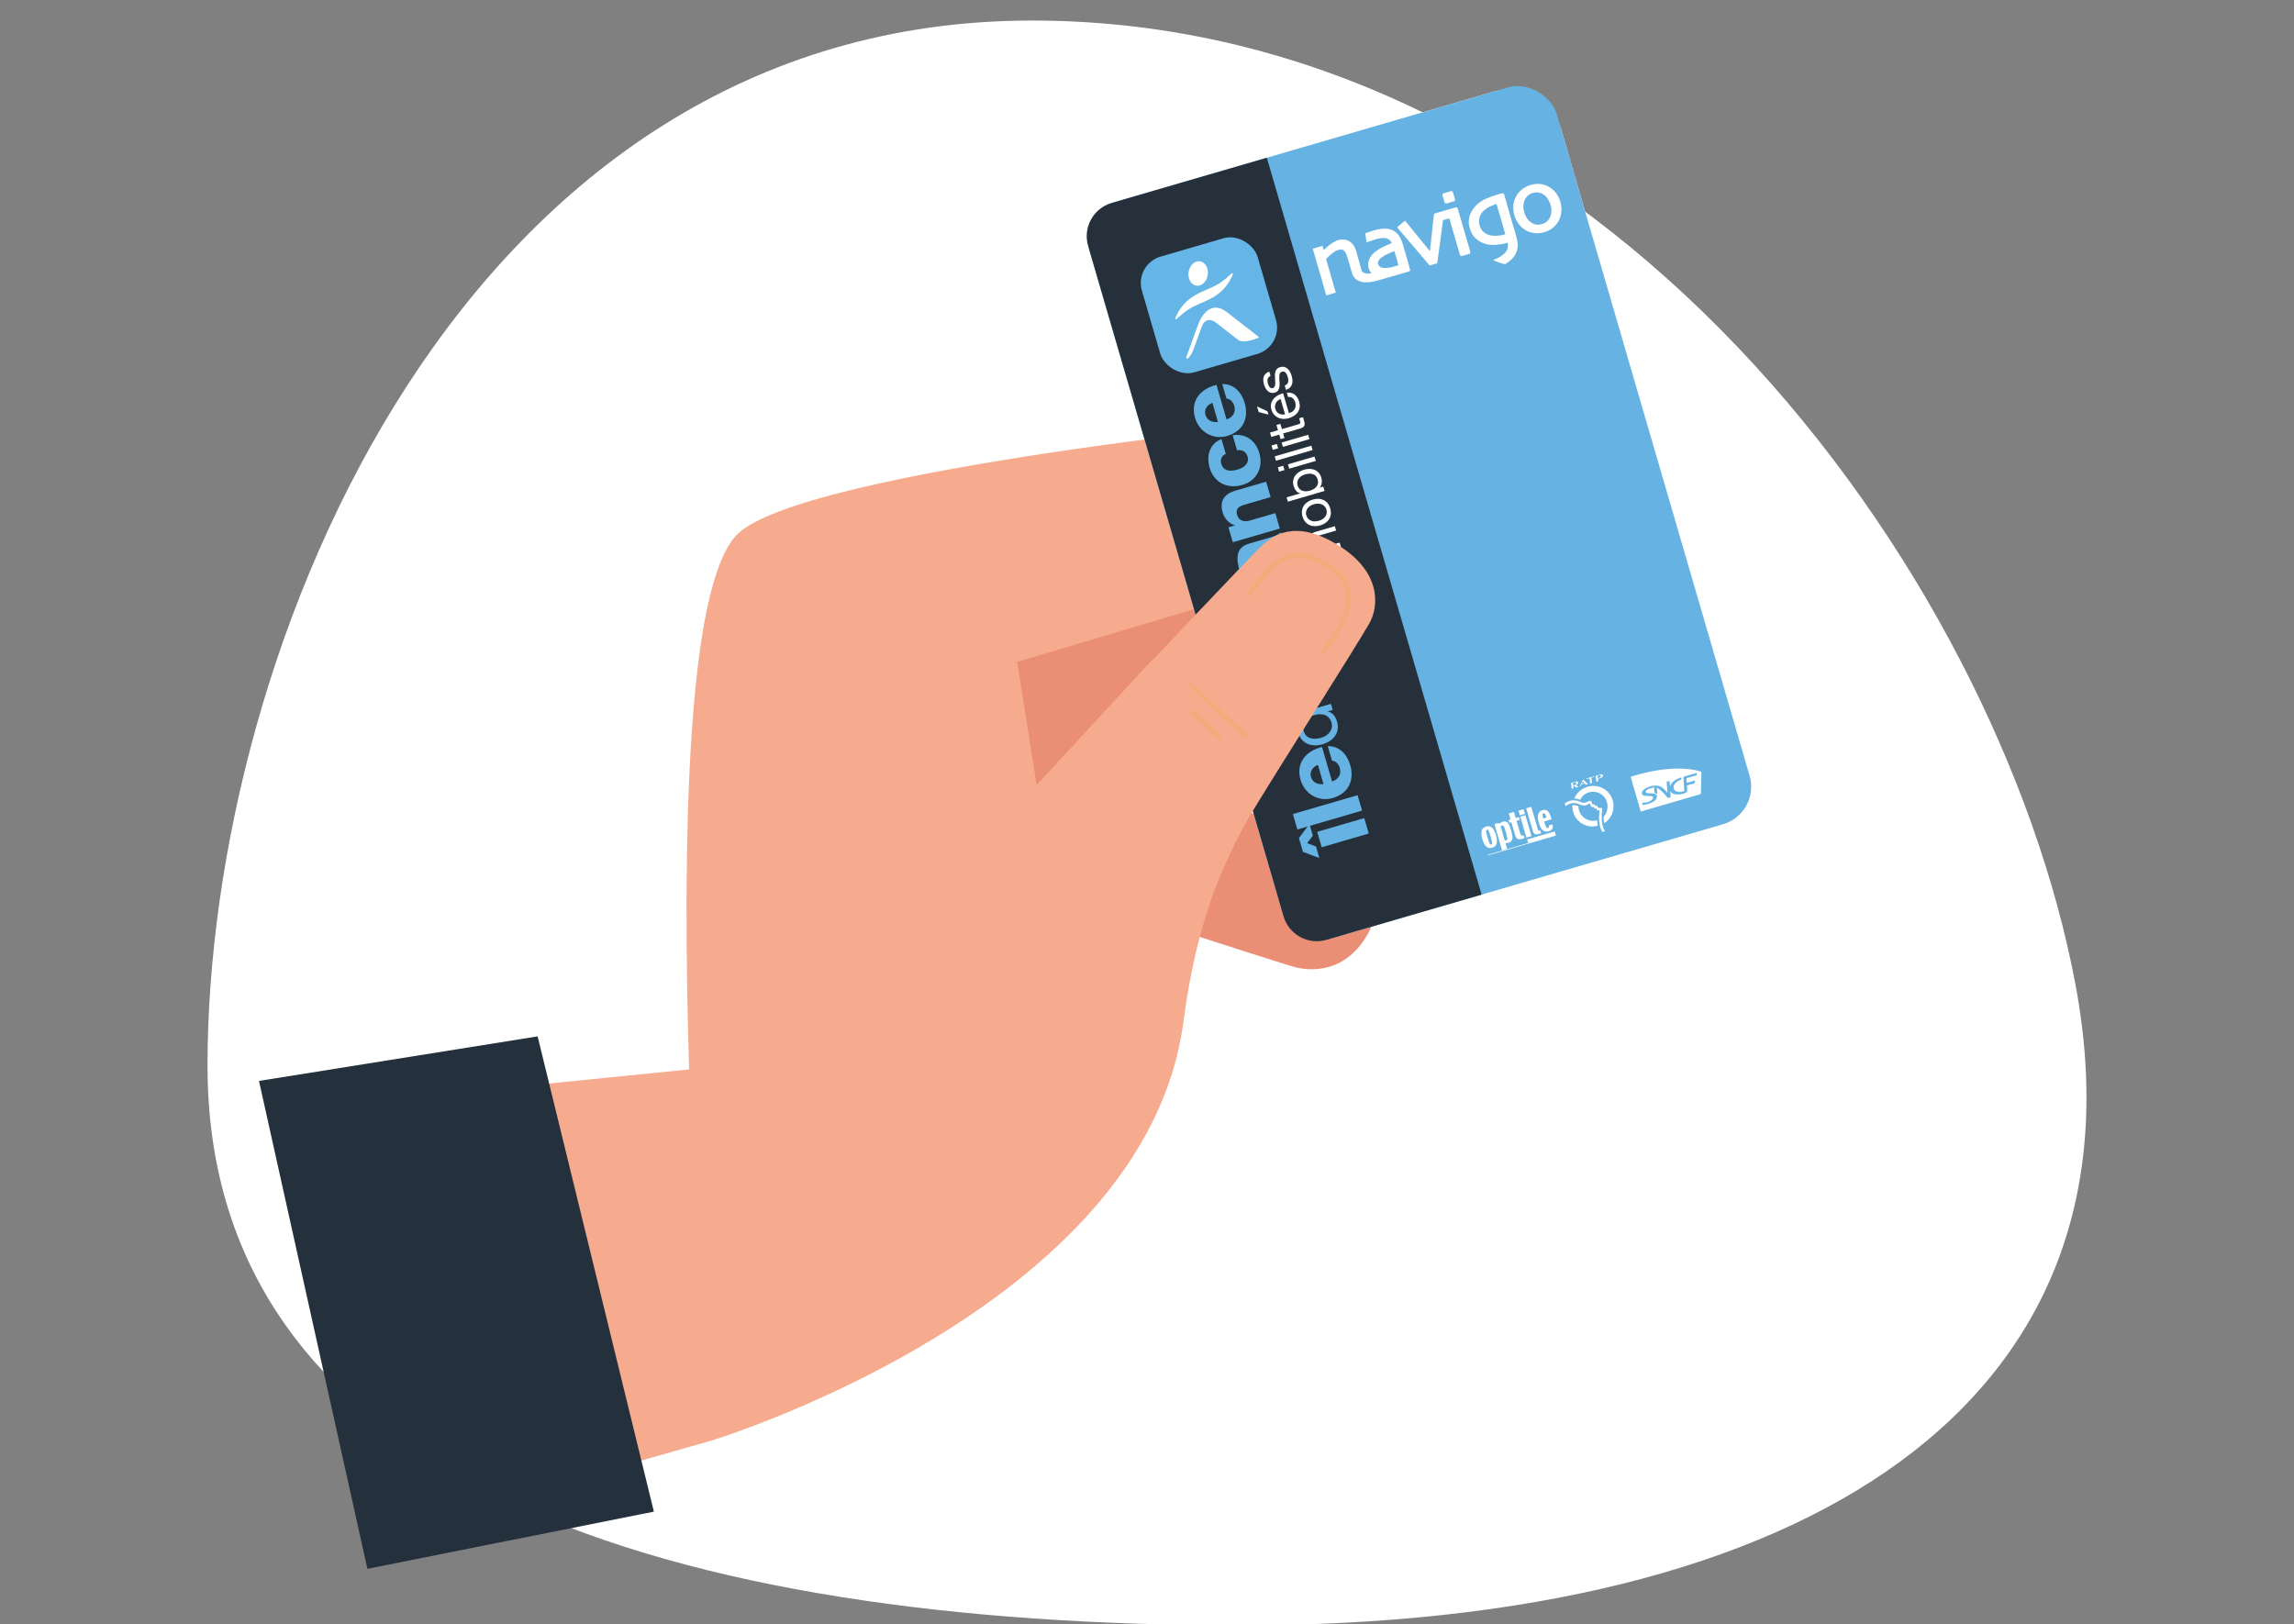<?xml version="1.0" encoding="utf-8"?>
<svg xmlns="http://www.w3.org/2000/svg" viewBox="0 0 500 354.07">
  <rect x="0" y="0" width="500" height="354.07" fill="#808080" stroke="none"/>
  <defs>
    <style>
      .cls-1 {
        fill: #fff;
      }

      .cls-2 {
        fill: #25303b;
      }

      .cls-3 {
        fill: #f5aa7c;
      }

      .cls-4 {
        fill: #f6ab8e;
      }

      .cls-5 {
        isolation: isolate;
      }

      .cls-6 {
        fill: #65b5e6;
      }

      .cls-7 {
        fill: #24303b;
      }

      .cls-8 {
        fill: #ea8e76;
      }

      .cls-9 {
        fill: #66b2e3;
      }

      .cls-10 {
        mix-blend-mode: multiply;
      }
    </style>
  </defs>
  <g class="cls-5">
    <g id="Calque_1" data-name="Calque 1">
      <path class="cls-1" d="M452.4,214.78c16.9,90.72-58.13,139.51-181.79,139.51s-225.38-30.45-225.38-121.96S101.29,4.48,224.94,4.48s210.55,119.58,227.46,210.3Z"/>
      <g>
        <g>
          <polygon class="cls-8" points="262.69 204.55 192.6 182.11 164.35 116.7 239.14 101.95 262.69 204.55"/>
          <path class="cls-8" d="M245.39,137.2s80.8,17.49,84.54,17.89c3.79,.41,10.66-.36,12.13-10.8,1.47-10.44-4.37-12.98-7.08-14.02-2.72-1.05-95.83-28.31-95.83-28.31l6.24,35.25Z"/>
          <path class="cls-8" d="M239.6,165.73s65.06,16.94,68.76,17.64,10.66,.51,12.97-9.78c2.31-10.29-3.3-13.29-5.93-14.55-2.62-1.26-70.41-24.1-70.41-24.1l-5.39,30.79Z"/>
          <path class="cls-8" d="M228.44,155.54s60.16,29.47,63.61,30.96c3.49,1.51,10.26,9.32,6.28,16.71-5,9.29-13.02,8.34-15.85,7.67-2.83-.67-64.06-20.6-64.06-20.6l10.02-34.75Z"/>
        </g>
        <g>
          <path class="cls-4" d="M261.01,132.68s56.5-18.92,60.06-20.12c3.61-1.22,9.54-4.78,6.51-14.88-3.03-10.1-9.39-9.97-12.29-9.78-2.91,.18-38.98,4.69-38.98,4.69l-15.3,40.09Z"/>
          <path class="cls-4" d="M251.38,143.57l-25.43,27.53-4.25-26.82,70.12-20.91c-4.79-20.91-3.87-16.04-7.38-31.64,0,0-106.79,10.42-123.18,24.22-21.51,18.11-6.58,198.19-6.58,198.19,0,0,94.89-28.62,103.24-91.29,3.84-28.71,11.78-42.15,26.87-64.85-13.22-11.34-22.23-4.58-33.42-14.44Z"/>
        </g>
        <polygon class="cls-4" points="155.38 313.93 107.65 327.52 99.12 238.25 150.38 233.09 155.38 313.93"/>
        <polygon class="cls-7" points="117.18 225.91 142.52 329.51 80.08 341.97 56.45 235.62 117.18 225.91"/>
        <g>
          <rect class="cls-1" x="256.35" y="28.17" width="106.09" height="167.3" rx="12" ry="12" transform="translate(-18.93 91.04) rotate(-16.25)"/>
          <rect class="cls-9" x="256.35" y="28.17" width="106.09" height="167.3" rx="8.51" ry="8.51" transform="translate(-18.93 91.04) rotate(-16.25)"/>
          <path class="cls-2" d="M322.94,195.01l-33.85,9.86c-3.97,1.16-8.16-1.14-9.32-5.11L237.16,53.57c-1.16-3.97,1.14-8.16,5.11-9.32l33.85-9.86,46.81,160.62Z"/>
          <g>
            <rect class="cls-6" x="250.36" y="53.41" width="26.27" height="26.27" rx="5.98" ry="5.98" transform="translate(-8.09 76.39) rotate(-16.25)"/>
            <g>
              <path class="cls-1" d="M263.24,59.93c-.22,1.47-1.34,2.51-2.49,2.34-1.15-.18-1.91-1.51-1.69-2.97,.22-1.47,1.34-2.51,2.49-2.34,1.15,.18,1.91,1.51,1.69,2.97"/>
              <path class="cls-1" d="M267.41,68.04c-3.05-2.38-5.25-.07-6.33,2.87-.85,2.32-1.57,4.32-2.45,6.77-.21,.57,.11,.66,.5,.23s.73-.98,1-1.73c.37-1.01,1.28-3.53,1.86-5.12,.51-1.43,1.83-1.68,3.06-.72,1.43,1.11,3.21,2.51,4.77,3.72,1.08,.83,3.38,0,4.38-.38,.18-.07,.2-.22,.07-.31-.9-.69-4.03-3.12-6.86-5.33Z"/>
            </g>
            <path class="cls-1" d="M268.17,59.84c-2.6,2.42-3.59,2.55-6.04,3.68-2.45,1.13-4.21,2.28-5.68,5.18-.37,.72-.46,1.3,.25,.63,2.6-2.42,3.59-2.55,6.04-3.68,2.45-1.13,4.21-2.28,5.68-5.18,.37-.72,.46-1.3-.25-.63Z"/>
          </g>
          <g>
            <path class="cls-1" d="M317.27,45.2l-1.6,.47s0,0,0,0l-2.84,.82c-.16,.05-.27,.16-.3,.3h0l-.86,7.98-5.44-6.69-1.72,1.47,.21,.25c1.54,1.8,3.06,3.58,4.55,5.32,1.2,1.41,2.06,2.44,2.32,2.75l1.67-.49c.06-.42,.24-1.8,.51-3.76,.26-1.96,.51-3.83,.75-5.63l1.37-.4,2.31,7.96c.06,.19,.26,.3,.45,.25l1.59-.46c.19-.06,.29-.25,.23-.45l-2.74-9.44c-.06-.2-.25-.32-.44-.26Zm-1.03-3.53l-1.6,.47c-.19,.06-.29,.26-.23,.45l.44,1.5c.06,.2,.26,.31,.45,.25l1.6-.46c.19-.05,.29-.26,.23-.45l-.44-1.5c-.05-.19-.25-.32-.44-.26Z"/>
            <path class="cls-1" d="M289.05,64.4c.13-.04,2.1-.61,2.1-.61-.02-.05-1.14-3.92-1.3-4.48s-.35-1.19-.54-1.89c-.13-.47-.22-.79-.27-.97,.43-.47,.88-.87,1.33-1.23,.48-.39,.91-.62,1.24-.71,.61-.18,1-.12,1.23,.04,.26,.17,.54,.6,.76,1.29,.09,.29,.23,.77,.43,1.42,.19,.65,.33,1.14,.43,1.47l.27,.93s0,0,.01,.01c0,0,0,.01,0,.02,.15,.39,.36,.76,.65,1.02,.37,.34,.81,.58,1.3,.71,.49,.14,1.09,.12,1.69,.09,.6-.03,1.24-.17,1.91-.37l2.18-.63s.05,0,.07-.01l4.55-1.32c.15-.04,.25-.18,.25-.34,0-.04,0-.08-.02-.12v-.04s0,0,0,0l-.02-.07c-.02-.07-.08-.28-.36-1.29-.29-1-.66-2.29-1.12-3.88-.28-.94-.59-1.66-.95-2.15-.36-.47-.79-.84-1.3-1.08-.54-.27-1.17-.38-1.85-.37-.67,.02-1.39,.14-2.17,.36-.5,.15-.89,.27-1.17,.37-.28,.1-.47,.17-.57,.2l-.25,.1,.32,1.96,.37-.13c.34-.11,.61-.22,.81-.29,.19-.07,.43-.14,.71-.22,.45-.13,.84-.22,1.18-.27,.33-.05,.65-.05,.93-.02,.4,.04,.72,.17,.97,.38,.19,.17,.37,.39,.52,.69-.75,.29-1.42,.6-2.01,.9-.67,.34-1.19,.67-1.58,.98-.62,.5-1.08,1.04-1.34,1.66-.28,.62-.32,1.3-.12,1.96,.12,.42,.32,.78,.58,1.09-.07,0-.13,.03-.21,.04-.34,.06-.63,.07-.86,.03-.31-.04-.56-.12-.73-.25-.16-.13-.28-.3-.35-.53h0c-.07-.23-.13-.44-.18-.64-.11-.37-.24-.84-.4-1.43-.16-.59-.36-1.29-.59-2.1-.28-.95-.78-1.66-1.51-2.09-.72-.42-1.57-.49-2.45-.23-.45,.13-.94,.39-1.5,.78-.47,.33-1,.78-1.6,1.37l-.26-.92-2.13,.62,2.95,10.17Zm15.29-8.23c.16,.56,.29,1.01,.39,1.34,.03,.12,.06,.21,.08,.3-.1,.03-.19,.06-.29,.09-.18,.06-.34,.11-.45,.14-.42,.12-.81,.22-1.19,.28-.38,.07-.72,.1-1.04,.09-.4,0-.72-.08-.97-.21-.23-.12-.39-.33-.49-.66-.08-.29-.04-.52,.12-.78,.19-.29,.42-.52,.72-.72,.4-.29,.94-.58,1.61-.86,.45-.19,.82-.35,1.09-.45,.08,.27,.15,.5,.21,.72l.21,.73Z"/>
            <path class="cls-1" d="M334.64,50.82c-.64-.04-1.25-.2-1.82-.48h0c-.66-.33-1.23-.8-1.71-1.4h0c-.48-.61-.83-1.28-1.05-2.04h0c-.21-.73-.28-1.44-.22-2.13h0c.06-.7,.28-1.37,.64-2.01h0c.33-.58,.76-1.09,1.3-1.51h0c.54-.42,1.15-.73,1.82-.93h0c.7-.2,1.38-.28,2.02-.22h0c.65,.06,1.27,.24,1.85,.56h0c.66,.35,1.22,.81,1.65,1.38h0c.43,.56,.76,1.22,.98,1.97h0c.21,.74,.28,1.49,.2,2.25h0c-.08,.77-.32,1.47-.71,2.11h0c-.33,.53-.75,1-1.23,1.37h0c-.5,.38-1.1,.67-1.78,.87h0c-.65,.19-1.3,.26-1.93,.22h0Zm-1.52-8.29c-.25,.2-.47,.46-.66,.8h0c-.22,.38-.36,.83-.4,1.37h0c-.05,.53,0,1.05,.16,1.56h0c.18,.59,.42,1.1,.75,1.53h0c.32,.42,.73,.74,1.23,.97h0c.28,.12,.57,.2,.9,.21h0c.32,.02,.64-.02,.97-.12h0c.37-.11,.69-.26,.97-.47h0c.27-.21,.49-.46,.66-.75h0c.24-.42,.38-.87,.43-1.39h0c.04-.52,0-1.03-.16-1.55h0c-.16-.54-.4-1.04-.73-1.5h0c-.33-.45-.72-.78-1.21-1.01h0c-.27-.14-.58-.22-.91-.24h0c-.34-.03-.68,.01-1.01,.11h0c-.4,.12-.73,.27-.98,.47h0Z"/>
            <path class="cls-1" d="M329.3,47.46c-.29-1.02-.6-2.09-.92-3.23-.15-.51-.27-.91-.36-1.22l-.18-.63c-.05-.18-.23-.29-.41-.26h0s-1.1,.31-1.1,.31c-1.01,.29-1.84,.6-2.53,.92-.69,.32-1.31,.73-1.83,1.21-.74,.68-1.28,1.45-1.59,2.33-.32,.89-.34,1.84-.06,2.79s.69,1.69,1.27,2.25c.56,.53,1.21,.92,1.93,1.16,.73,.24,1.55,.34,2.44,.28,.88-.06,1.72-.2,2.51-.42l.13-.04c.1,.49,.08,.93-.04,1.33-.13,.46-.49,.93-1.13,1.41-.41,.31-.89,.57-1.45,.81-.18,.07-.36,.15-.55,.22,.83,.41,1.71,.71,2.62,.91,.53-.32,.99-.66,1.38-1.03,.62-.61,1.04-1.32,1.26-2.11,.21-.81,.13-1.78-.19-2.91-.18-.6-.37-1.25-.59-1.97-.21-.72-.42-1.42-.62-2.11Zm-1.42,2.85c.09,.33,.16,.58,.21,.76l-.05,.02c-.56,.16-1.09,.26-1.62,.29-.53,.04-1,.01-1.42-.05-.61-.1-1.12-.33-1.56-.69-.43-.36-.75-.84-.94-1.5s-.18-1.23-.01-1.81c.16-.58,.5-1.08,1.03-1.52,.41-.34,.82-.6,1.22-.8,.4-.19,.87-.37,1.43-.54,.2,.64,.38,1.26,.56,1.85,.2,.69,.37,1.27,.51,1.73,.25,.87,.47,1.63,.65,2.27Z"/>
          </g>
          <g>
            <g>
              <path class="cls-1" d="M287.25,123.6l.85-.25v-.02c-.79-.24-1.3-.77-1.54-1.58-.1-.36-.12-.7-.06-1.04,.06-.33,.26-.61,.58-.84-.37-.1-.69-.29-.95-.55-.26-.27-.45-.59-.56-.97-.08-.29-.13-.56-.13-.82,0-.25,.04-.48,.12-.69,.09-.21,.22-.39,.41-.54s.43-.28,.73-.36l4.24-1.24,.28,.95-3.8,1.11c-.18,.05-.34,.12-.49,.19-.15,.08-.27,.17-.36,.29-.09,.12-.15,.26-.17,.42-.02,.17,0,.36,.06,.59,.14,.47,.38,.8,.73,.99,.35,.19,.74,.22,1.19,.09l3.61-1.05,.28,.95-3.8,1.11c-.19,.05-.35,.12-.5,.2-.15,.08-.27,.18-.36,.29-.09,.12-.15,.25-.17,.41-.02,.16,0,.34,.06,.56,.08,.28,.21,.5,.38,.66s.35,.29,.54,.36c.19,.08,.38,.12,.57,.13,.18,0,.33,0,.44-.04l3.61-1.05,.28,.95-5.79,1.69-.26-.9Z"/>
              <path class="cls-1" d="M286.51,114.7c-.4-.01-.78-.1-1.12-.26-.34-.16-.64-.39-.9-.7-.26-.31-.45-.69-.59-1.14s-.17-.89-.12-1.28c.06-.39,.18-.75,.39-1.07,.2-.32,.47-.59,.81-.82,.33-.23,.71-.4,1.14-.53s.84-.18,1.24-.17c.4,.01,.77,.1,1.11,.26,.34,.16,.64,.39,.89,.69,.25,.3,.45,.69,.58,1.15,.13,.46,.17,.88,.12,1.28-.05,.4-.18,.75-.38,1.07-.2,.32-.47,.59-.8,.82s-.71,.4-1.13,.53c-.43,.12-.84,.18-1.24,.17Zm1.84-1.59c.25-.17,.44-.37,.57-.59,.14-.22,.22-.45,.25-.7,.03-.25,.01-.5-.06-.74s-.19-.47-.35-.66c-.16-.19-.36-.34-.59-.45-.23-.11-.5-.17-.8-.19-.3-.01-.62,.03-.98,.13s-.65,.24-.89,.41-.44,.37-.58,.59c-.14,.22-.22,.45-.26,.7-.03,.25-.01,.5,.06,.74s.19,.47,.35,.66,.36,.34,.59,.45c.23,.11,.5,.17,.8,.19,.3,.01,.62-.03,.98-.13s.65-.24,.89-.41Z"/>
              <path class="cls-1" d="M280.43,108.41l2.99-.87v-.02c-.37-.06-.68-.24-.92-.54-.24-.29-.42-.64-.54-1.04-.13-.45-.16-.86-.09-1.24,.07-.38,.21-.72,.42-1.02,.22-.3,.49-.56,.82-.78,.33-.22,.7-.39,1.12-.51,.41-.12,.81-.18,1.21-.18,.4,0,.76,.07,1.1,.21,.34,.14,.63,.35,.89,.64,.25,.29,.44,.65,.57,1.09,.04,.14,.07,.3,.09,.49,.02,.18,.02,.37,0,.56-.02,.19-.06,.38-.13,.57-.07,.19-.18,.36-.32,.51v.02s.78-.23,.78-.23l.28,.95-7.99,2.33-.28-.95Zm3.26-4.66c-.24,.15-.43,.32-.59,.53-.16,.2-.27,.44-.32,.7-.05,.26-.03,.55,.05,.85s.24,.57,.43,.76c.19,.19,.41,.32,.66,.4,.25,.08,.51,.12,.79,.1,.28-.01,.55-.06,.82-.14,.28-.08,.55-.2,.79-.34,.25-.14,.45-.32,.61-.52,.16-.2,.27-.44,.32-.71,.06-.27,.04-.57-.06-.89s-.24-.58-.43-.77c-.19-.18-.41-.31-.66-.38-.25-.07-.52-.1-.8-.08-.29,.02-.57,.07-.85,.15-.27,.08-.52,.19-.76,.34Z"/>
              <path class="cls-1" d="M279.96,102.47l-1.16,.34-.28-.95,1.16-.34,.28,.95Zm.76-1.26l5.79-1.69,.28,.95-5.79,1.69-.28-.95Z"/>
              <path class="cls-1" d="M277.83,99.48l7.99-2.33,.28,.95-7.99,2.33-.28-.95Z"/>
              <path class="cls-1" d="M278.58,97.72l-1.16,.34-.28-.95,1.16-.34,.28,.95Zm.76-1.26l5.79-1.69,.28,.95-5.79,1.69-.28-.95Z"/>
              <path class="cls-1" d="M278.23,92.63l.84-.24,.34,1.15,3.59-1.05c.11-.03,.2-.07,.26-.11,.06-.04,.1-.09,.13-.15,.02-.06,.03-.14,0-.24-.02-.1-.05-.22-.09-.37l-.13-.44,.84-.24,.21,.73c.07,.25,.12,.46,.13,.65,.02,.19,0,.35-.06,.48s-.16,.25-.31,.35c-.15,.1-.36,.19-.63,.27l-3.68,1.07,.29,.99-.84,.24-.29-.99-1.74,.51-.28-.95,1.74-.51-.34-1.15Z"/>
              <path class="cls-1" d="M282.18,86.01c.45,.34,.78,.83,.97,1.49,.13,.46,.18,.89,.13,1.27-.05,.38-.18,.73-.38,1.04-.2,.31-.47,.58-.81,.8-.34,.22-.73,.41-1.16,.55-.44,.13-.86,.18-1.27,.15-.41-.03-.78-.12-1.12-.29s-.63-.39-.88-.68c-.25-.29-.43-.63-.54-1.03-.15-.52-.17-.97-.05-1.38,.11-.4,.31-.75,.57-1.05,.27-.3,.59-.55,.95-.74,.37-.19,.73-.33,1.08-.42l1.26,4.33c.26-.07,.49-.17,.7-.3,.21-.13,.38-.3,.51-.5,.13-.2,.22-.43,.25-.69,.04-.26,.01-.55-.08-.86-.12-.4-.31-.71-.57-.91-.26-.2-.59-.29-1-.26l-.27-.94c.69-.06,1.26,.08,1.71,.41Zm-3.65,1.31c-.18,.14-.32,.31-.42,.5s-.17,.39-.2,.62,0,.45,.06,.69,.18,.46,.32,.63,.31,.31,.5,.41c.19,.1,.4,.16,.62,.18,.22,.02,.45,.01,.68-.04l-.97-3.33c-.22,.08-.42,.19-.59,.34Zm-4.19,2.5l2.13,.55-.21-.72-2.27-1.05,.36,1.22Z"/>
              <path class="cls-1" d="M280.51,83.75c.12-.13,.2-.28,.24-.45,.04-.17,.06-.35,.04-.55-.02-.19-.05-.39-.11-.58-.04-.15-.1-.3-.17-.46s-.16-.3-.26-.42c-.1-.12-.22-.21-.36-.26-.14-.06-.3-.06-.48,0-.25,.07-.41,.22-.48,.44-.07,.22-.11,.49-.1,.79s.02,.63,.05,.97c.03,.35,.03,.68,0,.99-.03,.31-.13,.59-.28,.84-.15,.25-.42,.43-.79,.53-.29,.08-.56,.09-.81,.02-.25-.07-.47-.19-.66-.36-.19-.17-.35-.37-.49-.61-.14-.24-.24-.49-.32-.74-.1-.33-.16-.64-.18-.93-.02-.29,0-.57,.08-.82,.08-.25,.21-.48,.41-.67,.2-.2,.47-.36,.81-.48l.28,.95c-.18,.07-.32,.16-.42,.28-.1,.12-.17,.25-.21,.4-.04,.15-.05,.3-.04,.47,.01,.16,.04,.32,.08,.48,.04,.14,.09,.28,.16,.42,.06,.14,.14,.26,.23,.36,.09,.1,.19,.18,.31,.23,.12,.05,.25,.05,.4,0,.16-.05,.28-.15,.36-.29,.07-.15,.12-.32,.14-.52,.02-.2,.02-.42,0-.66-.02-.24-.03-.48-.04-.72-.02-.25-.02-.51-.01-.76,0-.25,.05-.48,.12-.69,.07-.21,.19-.4,.34-.56,.16-.16,.37-.28,.65-.36,.35-.1,.66-.11,.94-.04,.27,.08,.52,.21,.73,.41s.39,.43,.53,.71c.14,.28,.26,.56,.34,.85,.09,.32,.15,.64,.17,.95,.02,.31-.02,.6-.11,.87-.09,.27-.24,.51-.45,.71-.21,.21-.49,.37-.85,.49l-.28-.95c.21-.07,.37-.17,.49-.3Z"/>
            </g>
            <g>
              <path class="cls-9" d="M286.83,184.51l.74,2.53-3.58-1.35-.87-3,2.29-3.07,.74,2.53-1.24,1.65,1.93,.72Zm1.25,.17l-.98-3.36,10.25-2.99,.98,3.36-10.25,2.99Z"/>
              <rect class="cls-9" x="281.99" y="175.33" width="14.69" height="3.5" transform="translate(-37.99 88.03) rotate(-16.25)"/>
              <path class="cls-9" d="M290.35,170.35c1.38-.47,2.08-1.55,1.66-2.97-.23-.81-.84-1.49-1.69-1.59l-.92-3.14c2.55-.08,4.22,1.82,4.89,4.11,.97,3.34-.38,6.2-3.82,7.2-3.14,.91-6.12-.94-7-3.96-1.07-3.68,1.16-6.32,4.68-7.17l2.19,7.53m-3.09-3.62c-1.13,.39-1.84,1.48-1.51,2.61,.35,1.18,1.42,1.73,2.73,1.56l-1.21-4.17Z"/>
              <path class="cls-9" d="M290.09,153.42l.39,1.32-1.09,.32v.03c1.02,.18,1.71,1.09,2.03,2.2,.72,2.48-.88,4.28-3.16,4.94-2.27,.66-4.54,0-5.26-2.46-.24-.82-.27-2.1,.5-2.96v-.03s-4.15,1.21-4.15,1.21l-.39-1.32,11.12-3.24m.11,4.03c-.52-1.77-2.24-2.02-3.75-1.58-1.59,.46-2.84,1.61-2.31,3.43,.53,1.81,2.24,1.97,3.82,1.51,1.51-.44,2.74-1.65,2.25-3.36"/>
              <path class="cls-9" d="M285.17,146.03c1.88-.16,3.22,.83,3.74,2.64,.75,2.57-.67,4.3-3.11,5.1-2.42,.7-4.65-.37-5.29-2.57-.83-2.85,1.58-4.5,3.55-4.99l1.76,6.03c1.42-.36,2.43-1.52,1.91-3.28-.32-1.09-1.07-1.7-2.18-1.63l-.38-1.31m-1.87,1.93c-1.24,.43-1.98,1.67-1.6,2.98,.4,1.39,1.68,1.91,2.94,1.64l-1.35-4.62Z"/>
              <polygon class="cls-9" points="273.33 148.41 270.3 138.03 273.24 137.17 275.2 143.88 278.09 143.04 276.39 137.24 279.24 136.41 280.93 142.22 286.36 140.63 287.43 144.3 273.33 148.41"/>
              <path class="cls-9" d="M273.96,136.23l-.95-3.26,1.8-.52v-.04c-1.46-.11-2.48-1.06-2.91-2.5-.07-.25-.13-.54-.15-.81l3.06-.89c0,.47,.04,.89,.18,1.34,.48,1.66,1.88,2.2,3.17,1.82l5.07-1.48,.98,3.36-10.25,2.99Z"/>
              <path class="cls-9" d="M275.03,128.14c-1.36,.33-2.41-.05-3.21-.8-.77-.76-1.32-1.89-1.66-3.05-.71-2.43-.86-4.94,2.04-5.78l4.48-1.31c.87-.25,1.82-.53,2.51-1.16l.99,3.38c-.28,.21-.59,.34-.91,.48,1.16,.6,1.89,1.78,2.25,3.01,.57,1.96,.03,3.78-2.08,4.4-3.34,.97-4.14-2.74-5.29-4.93-.29-.54-.57-.8-1.21-.61-.77,.22-.8,1.24-.59,1.93,.27,.93,.86,1.4,1.77,1.31l.92,3.14m4.05-5.89c-.47-1.6-1.53-1.87-3.62-1.17,.43,.39,.75,1.24,1.16,1.92,.4,.7,.9,1.24,1.71,1,.83-.24,.98-.99,.76-1.74"/>
              <path class="cls-9" d="M268.7,118.2l-.95-3.26,1.4-.41v-.04c-1.24-.3-2.29-1.5-2.65-2.72-1-3.42,1.41-4.42,2.89-4.85l6.58-1.92,.98,3.36-4.96,1.44c-1.4,.41-2.87,.67-2.33,2.5,.37,1.26,1.59,1.51,2.72,1.18l5.59-1.63,.98,3.36-10.25,2.99Z"/>
              <path class="cls-9" d="M267.17,98.97c-.86,.28-1.25,1.23-1,2.07,.55,1.88,2.23,1.71,3.66,1.29,1.32-.39,2.52-1.36,2.1-2.78-.34-1.16-1.19-1.57-2.31-1.4l-.95-3.26c2.83-.5,5.03,1.17,5.82,3.9,.9,3.08-.55,5.99-3.68,6.91-3.26,.95-6.2-.45-7.16-3.75-.74-2.55-.06-5.21,2.58-6.24l.95,3.26Z"/>
              <path class="cls-9" d="M267.35,91.42c1.38-.47,2.08-1.55,1.66-2.97-.23-.81-.84-1.49-1.69-1.58l-.92-3.15c2.55-.08,4.22,1.82,4.89,4.11,.97,3.33-.38,6.2-3.82,7.2-3.14,.91-6.12-.94-7-3.96-1.07-3.68,1.16-6.32,4.68-7.17l2.19,7.53m-3.09-3.62c-1.13,.39-1.84,1.48-1.51,2.61,.35,1.19,1.42,1.72,2.73,1.56l-1.21-4.17Z"/>
            </g>
          </g>
          <polygon class="cls-1" points="339.11 182.07 333.11 183.82 332.86 182.98 338.86 181.23 339.11 182.07 339.11 182.07"/>
          <polygon class="cls-1" points="324.33 186.31 324.37 186.44 339.13 182.13 339.09 182 324.33 186.31 324.33 186.31"/>
          <path class="cls-1" d="M325.2,180.41c-.34-.31-.78-.39-1.31-.23-.5,.15-.82,.44-.95,.88-.13,.45-.08,1.06,.15,1.85,.22,.77,.51,1.31,.87,1.62,.36,.32,.78,.4,1.28,.26,.5-.15,.82-.44,.96-.88,.14-.44,.09-1.06-.14-1.86-.23-.78-.51-1.33-.85-1.64h0Zm.01,3.32c.01,.2-.04,.32-.17,.36-.14,.04-.26-.02-.35-.19-.09-.17-.24-.6-.44-1.3s-.32-1.18-.34-1.37c-.02-.19,.05-.31,.19-.35,.15-.04,.26,.02,.35,.18,.09,.17,.24,.61,.45,1.33s.31,1.14,.32,1.34h0Z"/>
          <path class="cls-1" d="M329.13,180.33c-.07-.21-.14-.37-.19-.49-.14-.32-.33-.55-.55-.68-.23-.13-.49-.15-.78-.07-.18,.05-.34,.12-.48,.2-.13,.08-.25,.19-.35,.33l-.14-.26-.92,.27,1.68,5.76,1.11-.32-.38-1.3c.05,.02,.13,.03,.25,.01,.12-.01,.26-.05,.43-.1,.33-.1,.57-.27,.71-.54,.14-.27,.19-.58,.12-.93-.04-.22-.09-.42-.13-.61-.05-.19-.1-.4-.17-.63-.07-.22-.13-.44-.21-.65h0Zm-.75,1.75c.08,.3,.13,.49,.15,.59,.03,.13,.03,.23-.01,.32-.05,.09-.11,.15-.21,.17-.08,.03-.15,.04-.2,.04-.05,0-.1,0-.15-.03l-.89-3.07c.2-.1,.29-.15,.27-.14-.02,.01-.02,.01,0,0,.11-.03,.21-.03,.29,.03,.07,.05,.14,.14,.21,.27,.05,.12,.11,.27,.17,.44,.06,.17,.12,.38,.19,.62,.06,.2,.13,.45,.2,.75h0Z"/>
          <path class="cls-1" d="M331.23,178.73l-.69,.2,.82,2.81c.06,.21,.14,.33,.25,.38,.1,.05,.27,.04,.5-.03l.18,.6-.63,.19c-.36,.1-.66,.09-.89-.03-.23-.12-.41-.37-.51-.74l-.84-2.86-.43,.13-.18-.62,.43-.13-.39-1.32,1.13-.33,.38,1.32,.69-.2,.19,.63h0Z"/>
          <path class="cls-1" d="M333.8,182.25l-1.11,.32-1.33-4.57,1.11-.32,1.33,4.57h0Zm-1.42-4.85l-1.11,.32-.3-1.02,1.11-.32,.3,1.02h0Z"/>
          <path class="cls-1" d="M335.91,181.63l-.7,.2c-.28,.08-.51,.07-.69-.04-.19-.11-.33-.32-.42-.62l-1.45-4.98,1.11-.32,1.44,4.94c.04,.12,.09,.21,.17,.24,.07,.04,.19,.03,.36-.02l.18,.6h0Z"/>
          <path class="cls-1" d="M338.02,178.08c-.18-.62-.42-1.06-.71-1.31-.29-.25-.66-.31-1.09-.18-.5,.15-.82,.45-.96,.91-.14,.46-.09,1.07,.13,1.83,.22,.77,.51,1.31,.86,1.62,.36,.32,.77,.41,1.23,.27,.42-.12,.71-.31,.86-.56,.15-.25,.16-.57,.04-.97l-.8,.24c.05,.17,.06,.3,.03,.38-.03,.08-.1,.14-.21,.17-.16,.05-.29-.01-.39-.18-.11-.16-.25-.58-.45-1.25l1.61-.47-.15-.51h0Zm-1.65,.33c-.12-.43-.18-.71-.18-.85,0-.14,.08-.23,.22-.27,.15-.05,.26,0,.35,.13,.08,.13,.18,.4,.3,.79l-.69,.2h0Z"/>
          <path class="cls-1" d="M349.66,179.45v-.03c-.12-.55-.14-.9-.13-1.37,.75-.79,1.04-2.08,.72-3.21-.5-1.68-2.25-2.61-3.92-2.13-.87,.25-1.55,.89-1.94,1.63-.58-.29-1.26-.28-1.26-.28,.51-1.2,1.52-2.16,2.87-2.56,2.37-.69,4.82,.59,5.51,2.96,.56,1.93-.23,3.93-1.83,4.97h0Z"/>
          <path class="cls-1" d="M344.04,175.76c0,.32,.03,.54,.12,.86,.51,1.74,2.28,2.66,3.95,2.17h0c.02,.41,.06,.73,.15,1.18-.33,.09-.65,.16-.97,.18-1.98,.1-3.85-1.16-4.4-3.16-.14-.5-.21-.95-.16-1.46,0,0,.66-.14,1.31,.23h0Z"/>
          <path class="cls-1" d="M346.87,174.79s.13,.3,.21,.5c0,0,.02,.06,.12,.06h.26s.19,.01,.22,.19l.06,.29s.05-.17,.2-.2c0,0,.21-.03,.26,.17,0,0,.04,.21,.13,.26,0,0,.08,.09,.4,.03,.14-.03,.27,.01,.27,.01,.28,.11,.21,.45,.21,.45,0,0-.17,1.11-.09,2.1,0,0,.01,1.59,.71,2.55l-.55,.16c-1.12-1.63-.65-4.46-.65-4.46,0,0,.06-.29-.13-.27-.07,0-.08,.01-.16,.02,0,0-.3,.07-.34-.32-.03-.28-.21-.09-.21-.09-.2,.2-.27,0-.27,0-.04-.09-.1-.25-.1-.25-.04-.1-.1-.09-.1-.09l-.28,.02c-.22,0-.27-.17-.27-.17l-.17-.45c-.07-.2-.25-.09-.25-.09-.11,.07-.48,.24-.48,.24,0,0-.21,.12-.57,.14-.28,0-.65-.07-1.13-.29-.46-.22-.99-.26-.99-.26-1.08-.04-1.96,.68-1.96,.68l-.17-.57s.71-.7,2.01-.69c0,0,.63-.03,1.44,.34,0,0,.27,.12,.56,.18,0,0,.29,.08,.67-.09,.45-.21,.73-.3,.73-.3,0,0,.31-.13,.42,.16h0Z"/>
          <path class="cls-1" d="M343.25,171.1l-.36,.1h0l.71,.45,.49-.14-.64-.38c.68-.2,.53-.58,.53-.58-.09-.32-.62-.15-.62-.15l-.93,.27,.14,1.28,.39-.11-.12-1.18,.48-.14s.16-.05,.22,.17c0,0,.1,.3-.28,.41h0Z"/>
          <polygon class="cls-1" points="346.86 169.51 347.52 169.32 347.5 169.19 345.77 169.69 345.79 169.82 346.45 169.63 346.57 170.79 346.98 170.67 346.86 169.51 346.86 169.51"/>
          <path class="cls-1" d="M344.74,170.89l.25-.53,.35,.35-.61,.18h0Zm.32-1.02l-.75,1.58,.19-.06,.17-.36,.76-.22,.24,.24,.43-.12-1.04-1.06h0Z"/>
          <path class="cls-1" d="M348.63,169.52l-.36,.1-.06-.54,.38-.11s.25-.08,.32,.14c0,0,.1,.29-.28,.4h0Zm.72-.54c-.09-.32-.62-.15-.62-.15l-.92,.27,.14,1.29,.39-.11-.05-.52,.54-.16c.68-.2,.52-.61,.52-.61h0Z"/>
          <g>
            <path class="cls-1" d="M370.84,168.22c-5.91-1.86-13.98,.6-15.42,1.12l2.2,7.56,13.1-3.82,.12-4.86Z"/>
            <path class="cls-6" d="M366.92,169.36l.18,3.07c-.18,.07-.37,.12-.56,.16-.7,.14-1.8-.06-1.77-.99,.02-.7,.66-1.3,1.56-1.64,.16-.06,.17-.51,.17-.51,0,0-.05,0-.13,.03-1.3,.43-2.12,1.05-2.36,1.93,0,.02-.01,.05-.02,.07l-.1-1.25-.63,.18,.19,2.46c-.7-.94-1.53-1.79-2.97-1.62-.32,.04-.46,.06-.81,.17-1,.3-1.83,.85-1.81,1.48,.03,1.06,2.29,.25,2.43,.92,.09,.41-.53,.83-1.09,.99-.41,.12-.9,.15-1.18,.16l-.08,.49c.37-.03,.76-.07,1.16-.18,1.65-.46,2.12-1.21,2.04-1.77-.15-1.01-2.43-.24-2.44-.9-.01-.41,.7-.69,1.12-.81,.18-.05,.34-.08,.49-.1,.08,0,.14-.1,.16-.3,0-.01,.02-.02,.03,0,0,0,.07,.87,.09,1.14,.01,.18,.04,.26,.31,.41,.18,.1,.35,.21,.34,.06-.04-.44-.07-.9-.11-1.34,1.42,.92,2.39,2.28,2.39,2.28l.63-.18-.11-1.35s.01,.03,.02,.04c.34,.66,1.43,.91,2.65,.59,.41-.11,.7-.22,.84-.33,.14-.12,.21-.22,.2-.46-.01-.18-.06-1.05-.06-1.05l1.58-.46c.1-.03,.16-.11,.19-.62l-1.8,.52-.06-1.01,2.08-.61c.07-.02,.16-.04,.19-.56l-2.96,.86Z"/>
          </g>
        </g>
        <g>
          <path class="cls-4" d="M271.94,178.61c7.04-11.7,23.4-37.24,26.54-42.76,1.88-3.32,2.98-10.89-6.73-16.96-9.72-6.06-14.62-1.89-16.78,.11-2.15,2-27.28,28.62-27.28,28.62,0,0,20.16,37.78,24.25,30.99Z"/>
          <g>
            <g class="cls-10">
              <path class="cls-3" d="M271.44,160.87c-.13,0-.26-.05-.36-.14l-11.74-10.84c-.21-.2-.23-.53-.03-.74,.2-.21,.53-.23,.74-.03l11.74,10.84c.21,.2,.23,.53,.03,.74-.1,.11-.25,.17-.39,.17Z"/>
            </g>
            <g class="cls-10">
              <path class="cls-3" d="M265.91,161.38c-.13,0-.26-.05-.36-.15l-5.88-5.62c-.21-.2-.22-.53-.02-.75,.2-.21,.53-.22,.75-.02l5.88,5.62c.21,.2,.22,.53,.02,.75-.1,.11-.24,.16-.38,.16Z"/>
            </g>
          </g>
          <g class="cls-10">
            <path class="cls-3" d="M288.46,142.47c-.13,0-.26-.05-.36-.14-.21-.2-.23-.53-.03-.74,.06-.06,5.81-6.4,5.28-11.97-.19-2.01-1.19-3.71-2.98-5.03-8.66-6.43-12.62-1.29-16.45,3.69-.38,.49-.75,.98-1.13,1.45-.18,.23-.51,.27-.74,.08-.23-.18-.27-.51-.08-.74,.37-.47,.74-.95,1.12-1.44,3.95-5.13,8.42-10.95,17.91-3.89,2.04,1.52,3.19,3.46,3.4,5.78,.57,6.04-5.3,12.51-5.55,12.78-.1,.11-.25,.17-.39,.17Z"/>
          </g>
        </g>
      </g>
    </g>
  </g>
</svg>